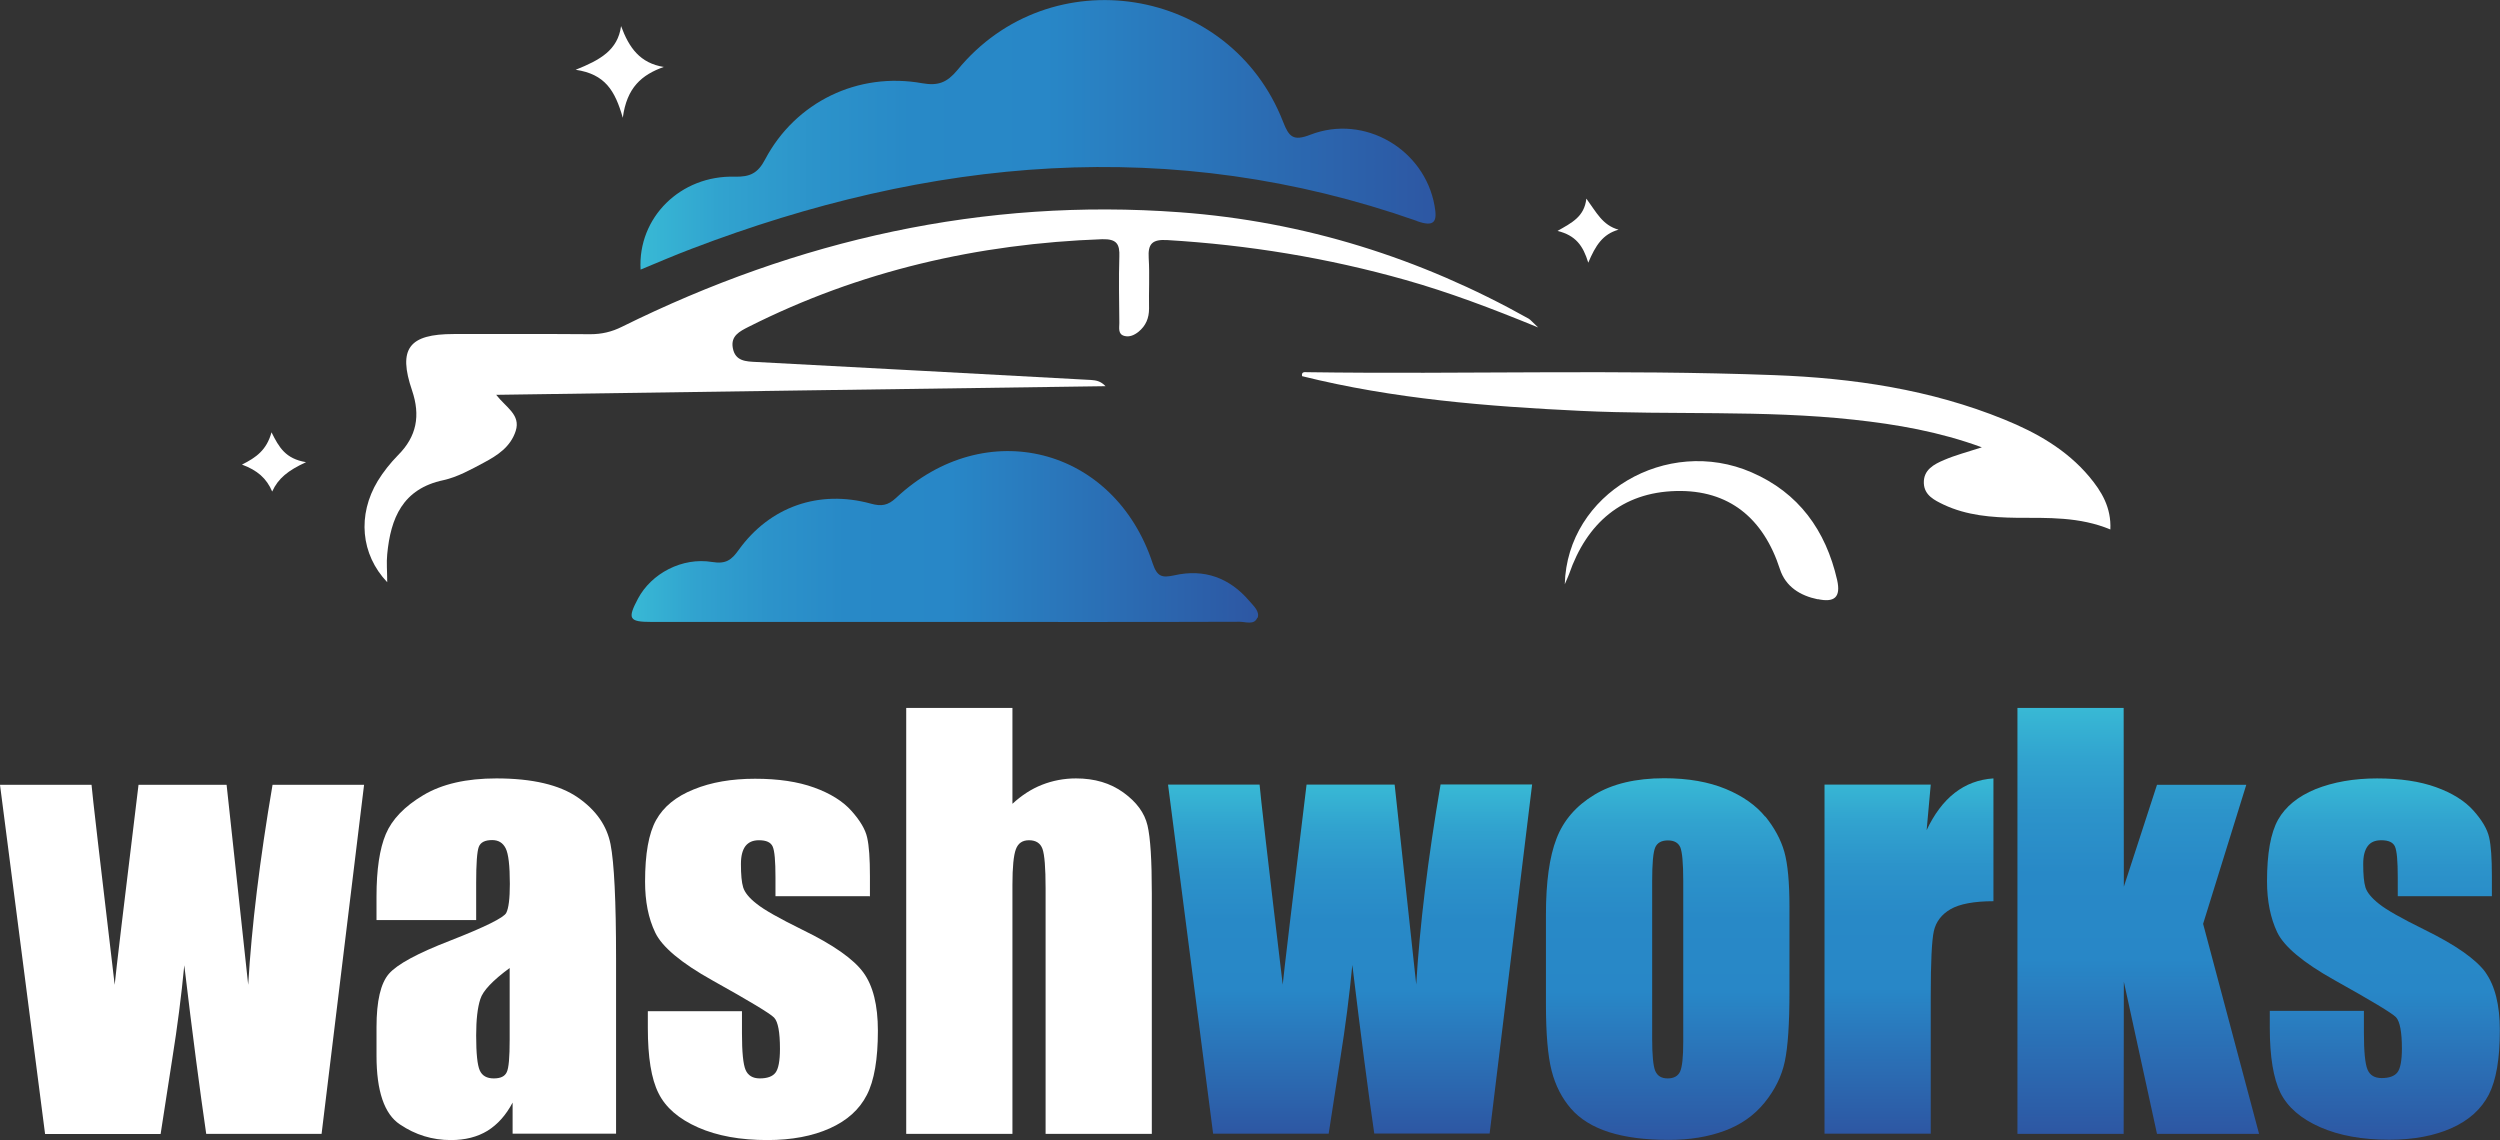 <?xml version="1.0" encoding="UTF-8"?>
<svg id="Layer_2" data-name="Layer 2" xmlns="http://www.w3.org/2000/svg" xmlns:xlink="http://www.w3.org/1999/xlink" viewBox="0 0 144.75 66.01">
  <rect x="0" y="0" width="144.75" height="66.01" fill="#333333" stroke="none"/>
  <defs>
    <style>
      .cls-1 {
        fill: url(#Naamloos_verloop_48);
      }

      .cls-2 {
        fill: url(#Naamloos_verloop_47);
      }

      .cls-3 {
        fill: url(#Naamloos_verloop_48-2);
      }

      .cls-4 {
        fill: url(#Naamloos_verloop_48-5);
      }

      .cls-5 {
        fill: url(#Naamloos_verloop_48-4);
      }

      .cls-6 {
        fill: url(#Naamloos_verloop_48-3);
      }

      .cls-7 {
        fill: url(#Naamloos_verloop_47-2);
      }

      .cls-8 {
        fill: #fff;
      }
    </style>
    <linearGradient id="Naamloos_verloop_47" data-name="Naamloos verloop 47" x1="36.56" y1="31.09" x2="72.82" y2="31.09" gradientUnits="userSpaceOnUse">
      <stop offset="0" stop-color="#39bad6"/>
      <stop offset="0" stop-color="#38b9d5"/>
      <stop offset=".1" stop-color="#31a3cf"/>
      <stop offset=".22" stop-color="#2c93ca"/>
      <stop offset=".34" stop-color="#2889c7"/>
      <stop offset=".51" stop-color="#2887c7"/>
      <stop offset="1" stop-color="#2d57a3"/>
    </linearGradient>
    <linearGradient id="Naamloos_verloop_47-2" data-name="Naamloos verloop 47" x1="37.07" y1="7.81" x2="83.11" y2="7.81" xlink:href="#Naamloos_verloop_47"/>
    <linearGradient id="Naamloos_verloop_48" data-name="Naamloos verloop 48" x1="78.16" y1="45.44" x2="78.16" y2="65.65" gradientUnits="userSpaceOnUse">
      <stop offset="0" stop-color="#39bad6"/>
      <stop offset="0" stop-color="#38b9d5"/>
      <stop offset=".12" stop-color="#31a3cf"/>
      <stop offset=".25" stop-color="#2c93ca"/>
      <stop offset=".39" stop-color="#2889c7"/>
      <stop offset=".59" stop-color="#2887c7"/>
      <stop offset="1" stop-color="#2d57a3"/>
    </linearGradient>
    <linearGradient id="Naamloos_verloop_48-2" data-name="Naamloos verloop 48" x1="96.56" y1="45.07" x2="96.56" y2="66.01" xlink:href="#Naamloos_verloop_48"/>
    <linearGradient id="Naamloos_verloop_48-3" data-name="Naamloos verloop 48" x1="110.54" y1="45.07" x2="110.54" xlink:href="#Naamloos_verloop_48"/>
    <linearGradient id="Naamloos_verloop_48-4" data-name="Naamloos verloop 48" x1="123.8" y1="40.99" x2="123.8" xlink:href="#Naamloos_verloop_48"/>
    <linearGradient id="Naamloos_verloop_48-5" data-name="Naamloos verloop 48" x1="138.01" y1="45.07" x2="138.01" y2="66.01" xlink:href="#Naamloos_verloop_48"/>
  </defs>
  <g id="Laag_1" data-name="Laag 1">
    <g>
      <g>
        <path class="cls-8" d="M17.72,26.76c-1.04.48-1.61.93-1.96,1.7-.33-.77-.86-1.23-1.75-1.56.82-.41,1.43-.84,1.71-1.87.44.88.81,1.53,2,1.73Z"/>
        <path class="cls-8" d="M38.45,3.87c-1.3.46-2.16,1.2-2.39,2.95-.45-1.58-1.03-2.53-2.73-2.78,1.43-.57,2.44-1.14,2.63-2.53.46,1.25,1.09,2.15,2.49,2.37Z"/>
        <path class="cls-2" d="M72.79,35.78c-.17.42-.67.22-1.02.22-5.69.02-11.39.01-17.08.01-5.65,0-11.31,0-16.96,0-1.32,0-1.41-.18-.79-1.35.77-1.45,2.55-2.41,4.3-2.12.79.13,1.12-.12,1.53-.7,1.81-2.51,4.65-3.5,7.65-2.68.61.17.99.11,1.46-.33,5.17-4.85,12.64-2.96,14.86,3.79.26.77.53.85,1.26.69,1.72-.39,3.19.14,4.34,1.49.24.28.62.61.47.98Z"/>
        <path class="cls-7" d="M82.03,12.79c-14.21-4.99-28.18-3.66-42,1.62-.95.36-1.88.76-2.94,1.2-.17-3.02,2.32-5.47,5.45-5.38.89.02,1.34-.2,1.76-1,1.76-3.33,5.38-5.08,9.1-4.41.92.16,1.43-.04,2.03-.76,5.35-6.55,15.79-4.89,18.86,2.99.34.87.58,1.14,1.58.75,3.13-1.21,6.61.84,7.19,4.11.16.88.04,1.27-1.02.89Z"/>
        <path class="cls-8" d="M89.06,18.96c-2.73-1.12-5.17-2.04-7.68-2.75-4.52-1.28-9.12-2.03-13.8-2.31-.87-.05-1.12.22-1.07,1.04.06.98,0,1.96.02,2.93,0,.54-.18.99-.61,1.34-.25.2-.53.32-.82.24-.38-.1-.29-.47-.29-.75-.01-1.28-.04-2.55,0-3.83.03-.74-.15-1.04-.99-1.02-7.19.26-14.05,1.83-20.49,5.08-.51.26-1.03.52-.9,1.22.14.77.76.78,1.38.81,6.46.34,12.91.69,19.36,1.04.28.02.56.06.84.36-11.69.16-23.38.33-35.28.5.56.73,1.43,1.15,1.13,2.09-.3.93-1.06,1.42-1.85,1.84-.75.4-1.52.83-2.33,1.01-2.37.5-3.06,2.2-3.26,4.29-.05.49,0,.98,0,1.62-1.54-1.62-1.73-3.9-.55-5.86.33-.54.74-1.05,1.18-1.5,1.08-1.08,1.3-2.29.81-3.74-.83-2.43-.18-3.27,2.41-3.27,2.64,0,5.27-.01,7.91.01.65,0,1.23-.13,1.83-.43,10.19-5.04,20.93-7.47,32.31-6.63,7.18.53,13.91,2.64,20.19,6.16.1.06.19.17.54.5Z"/>
        <path class="cls-8" d="M93.71,13.3c-.92.26-1.33.92-1.75,1.91-.3-.99-.73-1.58-1.78-1.84.84-.48,1.55-.82,1.67-1.87.59.8.93,1.54,1.87,1.8Z"/>
        <path class="cls-8" d="M105.25,34.7c-1.02-.21-1.86-.73-2.19-1.74-.95-2.94-2.94-4.61-6.02-4.53-3.12.08-5.17,1.86-6.19,4.81-.04.12-.1.23-.25.59.14-5.27,5.92-8.61,10.82-6.48,2.72,1.18,4.29,3.35,4.95,6.23.23,1.03-.18,1.31-1.12,1.11Z"/>
        <path class="cls-8" d="M122.2,30.66c-1.8-.75-3.62-.67-5.43-.68-1.46-.02-2.89-.13-4.23-.76-.54-.26-1.12-.54-1.15-1.24-.03-.78.59-1.1,1.18-1.35.65-.28,1.35-.46,2.18-.73-2.48-.91-4.94-1.33-7.42-1.6-5.25-.57-10.53-.26-15.8-.51-5.43-.26-10.84-.69-16.14-2.01-.05-.28.17-.23.3-.23,9.01.13,18.03-.17,27.04.17,4.56.17,9.05.83,13.32,2.57,1.87.76,3.6,1.74,4.92,3.31.71.85,1.28,1.78,1.22,3.06Z"/>
      </g>
      <path class="cls-8" d="M21.08,45.44l-2.46,20.21h-6.68c-.36-2.47-.79-5.72-1.27-9.76-.17,1.78-.4,3.57-.69,5.38l-.68,4.39H2.61L0,45.44h5.3c.04.53.49,4.39,1.34,11.58.07-.74.53-4.6,1.38-11.58h5.1l1.25,11.58c.2-3.38.67-7.24,1.41-11.58h5.3Z"/>
      <path class="cls-8" d="M27.57,53.27h-5.77v-1.36c0-1.56.18-2.77.54-3.62s1.08-1.6,2.17-2.25c1.09-.65,2.5-.97,4.23-.97,2.08,0,3.65.37,4.71,1.1s1.69,1.64,1.9,2.71c.21,1.07.32,3.28.32,6.62v10.14h-5.99v-1.8c-.38.72-.86,1.26-1.45,1.63-.59.36-1.3.54-2.12.54-1.08,0-2.06-.3-2.96-.91-.9-.6-1.35-1.93-1.35-3.97v-1.66c0-1.51.24-2.54.72-3.09.48-.55,1.66-1.19,3.55-1.92,2.02-.79,3.1-1.33,3.24-1.6.14-.27.21-.83.21-1.68,0-1.06-.08-1.74-.24-2.06-.16-.32-.42-.48-.78-.48-.42,0-.68.13-.78.4-.1.27-.15.97-.15,2.09v2.12ZM29.52,56.04c-.98.72-1.56,1.32-1.71,1.81-.16.49-.24,1.19-.24,2.1,0,1.05.07,1.72.21,2.03s.41.46.81.46.64-.12.75-.36c.12-.24.17-.87.17-1.88v-4.16Z"/>
      <path class="cls-8" d="M50.35,51.89h-5.45v-1.1c0-.93-.05-1.52-.16-1.77-.11-.25-.37-.37-.8-.37-.34,0-.6.11-.78.34-.17.23-.26.57-.26,1.03,0,.62.04,1.07.13,1.36.09.29.34.61.78.95.43.35,1.32.85,2.66,1.51,1.79.87,2.96,1.7,3.52,2.47.56.77.84,1.89.84,3.37,0,1.64-.21,2.89-.64,3.72-.43.84-1.14,1.48-2.14,1.93-1,.45-2.21.68-3.62.68-1.56,0-2.9-.24-4.01-.73-1.11-.49-1.88-1.15-2.29-1.98-.42-.83-.62-2.09-.62-3.78v-.97h5.45v1.28c0,1.09.07,1.79.21,2.12.14.32.41.49.82.49.44,0,.74-.11.91-.33.17-.22.26-.68.26-1.38,0-.96-.11-1.57-.34-1.81-.23-.24-1.43-.96-3.58-2.16-1.81-1.01-2.91-1.94-3.3-2.76-.4-.83-.59-1.81-.59-2.95,0-1.61.21-2.8.64-3.57.43-.77,1.15-1.36,2.17-1.77,1.02-.42,2.21-.62,3.56-.62s2.48.17,3.42.51c.94.34,1.66.79,2.16,1.35.5.56.81,1.08.91,1.55.11.48.16,1.22.16,2.24v1.17Z"/>
      <path class="cls-8" d="M58.62,40.99v5.55c.53-.49,1.1-.86,1.71-1.1s1.27-.37,1.97-.37c1.08,0,1.99.27,2.75.82s1.22,1.18,1.39,1.9.25,2.02.25,3.92v13.94h-6.15v-14.23c0-1.18-.06-1.93-.18-2.27-.12-.33-.38-.5-.78-.5-.38,0-.63.17-.76.52-.13.34-.2,1.03-.2,2.06v14.42h-6.15v-24.66h6.15Z"/>
      <g>
        <path class="cls-1" d="M82,57.01l-1.25-11.58h-5.1c-.85,6.98-1.31,10.84-1.38,11.58-.86-7.19-1.3-11.05-1.34-11.58h-5.3l2.61,20.21h6.69l.68-4.39c.29-1.81.52-3.6.69-5.38.49,4.04.91,7.29,1.27,9.76h6.68l2.46-20.21h-5.3c-.74,4.34-1.21,8.2-1.41,11.58Z"/>
        <path class="cls-3" d="M102.21,47.29c-.54-.66-1.3-1.2-2.29-1.61s-2.18-.62-3.56-.62c-1.64,0-3,.32-4.05.96-1.06.64-1.79,1.49-2.19,2.54-.41,1.06-.61,2.52-.61,4.4v5.18c0,1.72.11,3,.33,3.86.22.86.6,1.59,1.12,2.19.52.6,1.26,1.06,2.2,1.36.94.3,2.1.45,3.46.45,1.22,0,2.3-.18,3.24-.53s1.71-.89,2.31-1.63c.6-.74.99-1.53,1.17-2.38.18-.85.27-2.18.27-4v-4.95c0-1.43-.1-2.5-.3-3.2s-.57-1.38-1.1-2.04ZM97.46,60.33c0,.87-.06,1.44-.18,1.71-.12.26-.36.4-.72.4s-.59-.14-.72-.43c-.12-.29-.18-.91-.18-1.87v-9.12c0-1.04.06-1.69.18-1.96.12-.27.37-.4.73-.4s.6.13.72.4c.11.27.17.92.17,1.96v9.32Z"/>
        <path class="cls-6" d="M111.55,48.09l.24-2.66h-6.15v20.21h6.15v-7.98c0-1.96.06-3.21.18-3.75.12-.54.45-.97.97-1.27s1.36-.46,2.48-.46v-7.11c-1.7.11-2.99,1.12-3.88,3.02Z"/>
        <polygon class="cls-5" points="130.06 45.44 124.89 45.44 122.97 51.34 122.96 40.99 116.81 40.99 116.81 65.65 122.96 65.65 122.97 56.84 124.89 65.65 130.8 65.65 127.56 53.49 130.06 45.44"/>
        <path class="cls-4" d="M143.92,56.31c-.56-.77-1.73-1.59-3.52-2.47-1.34-.66-2.23-1.16-2.66-1.51-.43-.34-.69-.66-.78-.95-.09-.29-.13-.74-.13-1.36,0-.46.09-.8.26-1.03.17-.23.43-.34.78-.34.43,0,.69.12.8.37.11.25.16.84.16,1.77v1.1h5.45v-1.17c0-1.01-.05-1.76-.16-2.24-.11-.48-.41-.99-.91-1.55-.5-.56-1.22-1.01-2.16-1.35-.94-.34-2.08-.51-3.42-.51s-2.53.21-3.56.62c-1.02.42-1.74,1.01-2.17,1.77-.43.77-.64,1.96-.64,3.57,0,1.14.2,2.12.59,2.95.4.83,1.5,1.75,3.3,2.76,2.15,1.2,3.35,1.92,3.58,2.16.22.24.34.85.34,1.81,0,.7-.09,1.16-.26,1.38-.17.22-.48.33-.91.33-.41,0-.68-.16-.82-.49-.14-.33-.21-1.03-.21-2.12v-1.28h-5.45v.97c0,1.69.21,2.94.62,3.78.42.83,1.18,1.49,2.29,1.98,1.11.49,2.45.73,4.01.73,1.41,0,2.62-.23,3.62-.68,1-.45,1.71-1.1,2.14-1.93.43-.84.64-2.08.64-3.72,0-1.47-.28-2.59-.84-3.37Z"/>
      </g>
    </g>
  </g>
</svg>